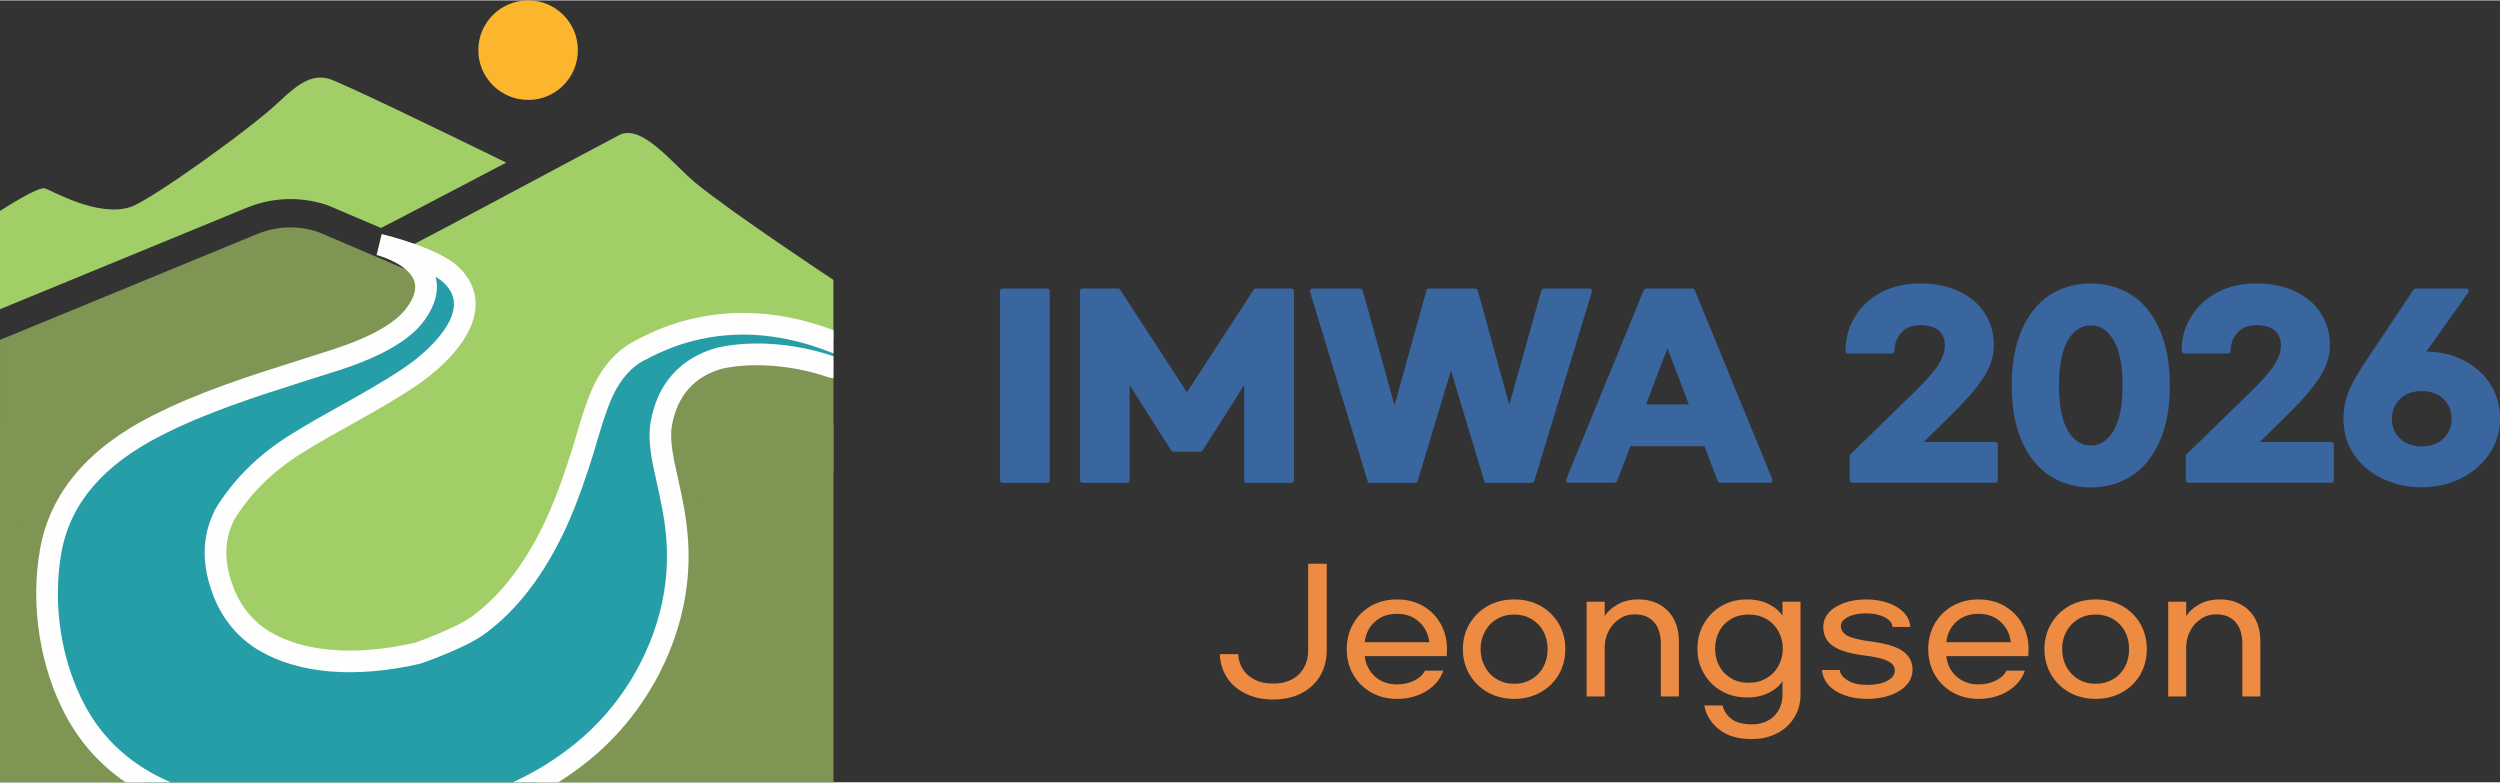 <?xml version="1.0" encoding="UTF-8"?>
<!DOCTYPE svg PUBLIC "-//W3C//DTD SVG 1.0//EN" "http://www.w3.org/TR/2001/REC-SVG-20010904/DTD/svg10.dtd">
<!-- Creator: CorelDRAW -->
<svg xmlns="http://www.w3.org/2000/svg" xml:space="preserve" width="690px" height="216px" version="1.0" style="shape-rendering:geometricPrecision; text-rendering:geometricPrecision; image-rendering:optimizeQuality; fill-rule:evenodd; clip-rule:evenodd"
viewBox="0 0 2501.4 782.3"
 xmlns:xlink="http://www.w3.org/1999/xlink"
 xmlns:xodm="http://www.corel.com/coreldraw/odm/2003">
 <rect x="0" y="0" width="2501.4" height="782.3" fill="#333333" stroke="none"/>
 <defs>
  <style type="text/css">
   <![CDATA[
    .str0 {stroke:#39669E;stroke-width:5.1;stroke-linejoin:round;stroke-miterlimit:10}
    .fil6 {fill:none;fill-rule:nonzero}
    .fil4 {fill:#FEFEFE;fill-rule:nonzero}
    .fil1 {fill:#FCB62E;fill-rule:nonzero}
    .fil7 {fill:#EE8B42;fill-rule:nonzero}
    .fil2 {fill:#A1CE67;fill-rule:nonzero}
    .fil0 {fill:#7E9553;fill-rule:nonzero}
    .fil3 {fill:#269EA7;fill-rule:nonzero}
    .fil5 {fill:#39669E;fill-rule:nonzero}
   ]]>
  </style>
 </defs>
 <g id="Ebene_x0020_1">
  <polygon class="fil0" points="0,782.3 833.9,782.3 833.9,423.1 0,423.1 "/>
  <path class="fil1" d="M578.2 49.8c0,27.5 -22.2,49.8 -49.7,49.8 -27.6,0 -49.9,-22.3 -49.9,-49.8 0,-27.5 22.3,-49.8 49.9,-49.8 27.5,0 49.7,22.3 49.7,49.8z"/>
  <path class="fil0" d="M833.9 359.9l0 112.7 -195.4 40.5c-50.7,-18.3 -91.9,-16.4 -144,-2.8l-494.5 15.6 0 -186.2 257.5 -106c19.5,-8 41.1,-8.7 61,-1.9l201.5 86c24.8,10.6 50.4,19.8 76.1,27.5l237.8 14.6z"/>
  <path class="fil2" d="M619.5 134.8l0 0c-51.1,27 -174.4,93.3 -212.5,112.9l29.5 70.5 -212.9 147.1 -29 76 82.5 125.1c13.1,5.6 207.8,26.9 282.3,-59.9 59.7,-69.7 78.8,-249.2 89.7,-245.9l184.8 -20 0 -60.9c0,0 -100.6,-66.5 -137.5,-96.7 -22.7,-18.6 -54.2,-60.2 -76.9,-48.2z"/>
  <path class="fil2" d="M328.2 78.2c-14.8,-3.4 -26.6,1.8 -49.5,23.7 -27.5,26.2 -128.1,98.3 -148,104.8 -32.7,10.8 -78.6,-16.4 -85.7,-18.6 -7,-2.2 -45,22.6 -45,22.6l0 66.7 0 31.6 246.8 -101.5c13.9,-5.7 28.7,-8.7 43.8,-8.7 12.6,0 25,2.1 37,6.1l1 0.4 52.6 22.4 21.4 -11c1.4,-0.7 2.7,-1.4 4,-2.1 21.3,-11.1 60.4,-31.5 99.9,-52.3 -67.7,-33.1 -168.5,-81.9 -178.3,-84.1z"/>
  <path class="fil3" d="M833.9 341.6c-103.7,-40.9 -175.4,-0.9 -194.6,9.1 -16.9,8.9 -29,24.8 -37,42.7 -8.5,19.2 -13.6,40 -19.9,60.1 -7.3,23.3 -15.3,46.3 -25.4,68.4 -18.3,40.1 -43.5,77.9 -78.6,103.5 -18.2,13.2 -60.3,27.8 -61.1,28 -45.8,10.3 -106.4,15 -152.7,-12.3 -17.9,-10.6 -32,-27.2 -40.3,-47.6 -17.6,-43.2 -3.7,-69.8 0.6,-79 17.6,-29.1 42.3,-52.4 70.5,-70.2 37.6,-23.6 77.5,-42.5 114.7,-67.4 31.6,-21.3 78.6,-66.9 41.1,-102.5 -17.8,-16.9 -71.9,-30.1 -71.9,-30.1 0,0 73.2,18.1 36.9,69.1 -16.1,22.6 -53,37.4 -79.5,46.1 -60.2,19.6 -123.1,37 -180.2,66.2 -50.2,25.5 -94.6,63.9 -105.6,124.5 -9.8,53.8 -0.9,113.6 25,161.3 17.3,31.8 41.7,54.7 70.3,70.8l391.1 0c15.6,-8.5 30.7,-18.6 45.2,-30.3 44.5,-35.9 78,-88.5 90.4,-146.9 18.5,-86 -18.4,-139.3 -11.2,-181.3 7.1,-41.9 34.1,-59.1 59,-66 34.9,-7.4 76.5,-3.2 111.3,9 0.7,0.3 1.3,0.4 1.9,0.5l0 -25.7z"/>
  <path class="fil4" d="M435.8 276.6c3.6,13.4 0,27.9 -10.8,43.1 -14,19.6 -41.7,36 -84.9,50.1 -11.2,3.6 -22.4,7.1 -33.7,10.7 -48.8,15.5 -99.2,31.4 -145,54.8 -58.3,29.7 -90.9,67.9 -99.9,116.8 -9.3,51.8 -0.4,109.4 23.9,154.2 18.6,34.2 47.2,59.7 85.3,76l-45.1 0c-24.9,-17 -44.7,-38.9 -59.3,-65.7 -26.5,-49 -36.3,-111.9 -26.1,-168.3 10.1,-55.3 47.5,-99.8 111.3,-132.3 47.4,-24.2 98.7,-40.4 148.4,-56.1 11.1,-3.5 22.4,-7.1 33.5,-10.7 38.1,-12.4 62.9,-26.6 73.9,-42.1 7.4,-10.3 9.8,-19.3 7.1,-26.7 -5.4,-14.6 -29,-23.4 -37.6,-25.6l5.1 -21 0 0c6.1,1.5 57.4,14.4 76.7,32.8 12.5,11.8 18.4,26.2 17.1,41.5 -3.1,37.1 -46.4,68.9 -59.6,77.7 -21.2,14.3 -43.4,26.6 -64.8,38.6 -16.6,9.3 -33.8,18.8 -50.1,29.1 -28.6,18 -51.3,40.4 -67.1,66.5 -4.4,9.7 -14.9,32.1 0.2,69.4 7.4,18.2 19.8,32.9 35.8,42.4 35,20.6 85.8,24.3 144.9,11 3.7,-1.2 41.5,-14.9 57,-26.2 29.7,-21.6 55,-55 75.2,-99.2 10.6,-23.2 18.5,-47 24.9,-67.2 1.7,-5.3 3.3,-10.8 4.9,-16.3 4.4,-14.8 9,-30.3 15.4,-44.9 9.8,-22.1 24.3,-38.6 41.9,-47.8l1.4 -0.8c14.4,-7.6 52.6,-27.7 107.9,-27.7 29.6,0 60,5.8 90.3,17.3l0 23.2 -2.5 -1c-30.2,-11.9 -59.4,-17.8 -87.8,-17.8 -49.9,0 -84.7,18.3 -97.8,25.2l-1.5 0.7c-16.7,8.8 -26.6,25.2 -32.1,37.5 -5.9,13.3 -10.2,28 -14.5,42.3 -1.6,5.6 -3.3,11.1 -5,16.7 -6.2,19.5 -14.7,45.2 -25.8,69.6 -21.8,47.6 -49.4,83.9 -82.2,107.7 -19.9,14.5 -63.3,29.4 -65,29.8 -64.6,14.6 -120.7,10 -160.6,-13.5 -20.1,-11.9 -35.7,-30.2 -44.9,-52.9 -18.6,-46 -4.8,-75.5 0.3,-86.5l1.1 -2.2c17.6,-29 42.5,-53.8 74.1,-73.6 16.8,-10.6 34.2,-20.3 51,-29.7 21.1,-11.7 42.9,-23.9 63.3,-37.6 22,-14.8 48.3,-39.8 50.1,-61.6 0.8,-8.8 -2.6,-16.7 -10.4,-24 -2,-1.9 -4.7,-3.9 -7.9,-5.7zm77.4 505.7c22.3,-10.2 43.1,-23 62.5,-38.8 43.5,-35 75,-86.3 86.7,-140.6 10.5,-49.5 2.2,-86.8 -5.1,-119.8 -5.1,-22.7 -9.5,-42.3 -6.3,-61.1 6.6,-38.5 29.7,-64.3 66.8,-74.6 12.8,-2.8 26,-4.1 39.8,-4.1 25.2,0 52.2,4.5 76.3,12.7l0 22.1c-1.8,-0.1 -3.6,-0.5 -5.4,-1.1 -34,-11.8 -74.4,-15.2 -105.6,-8.6 -28.2,7.8 -45.4,27.2 -50.6,57.2 -2.5,14.7 1.5,32.4 6.1,52.8 7.4,33.4 16.7,74.9 5.1,129 -12.6,59.1 -47,114.9 -94.2,153 -9.9,8 -20.1,15.3 -30.6,21.9l-45.5 0z"/>
  <polygon class="fil5 str0" points="1047.8,480.2 1003.1,480.2 1003.1,290.9 1047.8,290.9 "/>
  <polygon class="fil5" points="1083.1,290.9 1118.6,290.9 1187.6,396.8 1256.5,290.9 1292.1,290.9 1292.1,480.2 1247.4,480.2 1247.4,376.3 1201.1,449 1174.1,449 1127.7,376.3 1127.7,480.2 1083.1,480.2 "/>
  <polygon class="fil6 str0" points="1083.1,290.9 1118.6,290.9 1187.6,396.8 1256.5,290.9 1292.1,290.9 1292.1,480.2 1247.4,480.2 1247.4,376.3 1201.1,449 1174.1,449 1127.7,376.3 1127.7,480.2 1083.1,480.2 "/>
  <polygon class="fil5" points="1590.3,290.9 1532.7,480.2 1487.5,480.2 1451.8,361.5 1416,480.2 1370.8,480.2 1313.2,290.9 1361,290.9 1395.3,414.7 1429.7,290.9 1476.1,290.9 1510.1,414.2 1544.7,290.9 "/>
  <polygon class="fil6 str0" points="1590.3,290.9 1532.7,480.2 1487.5,480.2 1451.8,361.5 1416,480.2 1370.8,480.2 1313.2,290.9 1361,290.9 1395.3,414.7 1429.7,290.9 1476.1,290.9 1510.1,414.2 1544.7,290.9 "/>
  <path class="fil5" d="M1693.4 406.8l-25 -66 -25.1 66 50.1 0zm13.7 36.7l-77.5 0 -14 36.6 -46.1 0 77.5 -189.2 46.4 0 77.5 189.2 -49.8 0 -14 -36.6z"/>
  <path class="fil6 str0" d="M1693.4 406.8l-25 -66 -25.1 66 50.1 0zm13.7 36.7l-77.5 0 -14 36.6 -46.1 0 77.5 -189.2 46.4 0 77.5 189.2 -49.8 0 -14 -36.6z"/>
  <path class="fil5" d="M1959.1 293.4c10.7,5.1 19,12.2 24.7,21.1 5.7,9 8.6,19.2 8.6,30.7 0,6.8 -1.4,13.4 -4.1,19.9 -2.7,6.4 -7.2,13.7 -13.7,21.8 -6.5,8.1 -15.6,17.9 -27.4,29.4l-28.7 28.1 77.8 0 0 35.7 -143 0 0 -24.1 65.5 -63.9c11.3,-11 19,-20 23.3,-27 4.2,-7.1 6.4,-13.5 6.4,-19.4 0,-7.3 -2.3,-13 -6.8,-17.1 -4.5,-4.1 -11.4,-6.2 -20.7,-6.2 -8.7,0 -15.5,2.8 -20.5,8.4 -5,5.6 -7.5,12.2 -7.5,20l-43.9 0c0,-12.3 3.1,-23.3 9.2,-33.2 6.1,-9.9 14.6,-17.7 25.5,-23.4 10.9,-5.6 23.3,-8.4 37.2,-8.4 14.7,0 27.4,2.5 38.1,7.6z"/>
  <path class="fil6 str0" d="M1959.1 293.4c10.7,5.1 19,12.2 24.7,21.1 5.7,9 8.6,19.2 8.6,30.7 0,6.8 -1.4,13.4 -4.1,19.9 -2.7,6.4 -7.2,13.7 -13.7,21.8 -6.5,8.1 -15.6,17.9 -27.4,29.4l-28.7 28.1 77.8 0 0 35.7 -143 0 0 -24.1 65.5 -63.9c11.3,-11 19,-20 23.3,-27 4.2,-7.1 6.4,-13.5 6.4,-19.4 0,-7.3 -2.3,-13 -6.8,-17.1 -4.5,-4.1 -11.4,-6.2 -20.7,-6.2 -8.7,0 -15.5,2.8 -20.5,8.4 -5,5.6 -7.5,12.2 -7.5,20l-43.9 0c0,-12.3 3.1,-23.3 9.2,-33.2 6.1,-9.9 14.6,-17.7 25.5,-23.4 10.9,-5.6 23.3,-8.4 37.2,-8.4 14.7,0 27.4,2.5 38.1,7.6z"/>
  <path class="fil5" d="M2067 338.5c-6.2,10.5 -9.4,26.2 -9.4,46.9 0,20.6 3.2,36.1 9.4,46.7 6.3,10.5 14.7,15.8 24.9,15.8 10.3,0 18.6,-5.3 24.9,-15.8 6.4,-10.6 9.5,-26.1 9.5,-46.7 0,-20.7 -3.1,-36.4 -9.5,-46.9 -6.3,-10.5 -14.6,-15.8 -24.9,-15.8 -10.2,0 -18.6,5.3 -24.9,15.8zm64.6 -41.5c11.5,7.5 20.5,18.8 27,33.7 6.6,15 9.9,33.2 9.9,54.7 0,21.5 -3.3,39.7 -9.9,54.6 -6.5,14.9 -15.5,26 -27,33.5 -11.6,7.5 -24.8,11.3 -39.7,11.3 -14.8,0 -28,-3.8 -39.6,-11.3 -11.5,-7.5 -20.5,-18.6 -27.1,-33.5 -6.5,-14.9 -9.8,-33.1 -9.8,-54.6 0,-21.5 3.3,-39.7 9.8,-54.7 6.6,-14.9 15.6,-26.2 27.1,-33.7 11.6,-7.5 24.8,-11.2 39.6,-11.2 14.9,0 28.1,3.7 39.7,11.2z"/>
  <path class="fil6 str0" d="M2067 338.5c-6.2,10.5 -9.4,26.2 -9.4,46.9 0,20.6 3.2,36.1 9.4,46.7 6.3,10.5 14.7,15.8 24.9,15.8 10.3,0 18.6,-5.3 24.9,-15.8 6.4,-10.6 9.5,-26.1 9.5,-46.7 0,-20.7 -3.1,-36.4 -9.5,-46.9 -6.3,-10.5 -14.6,-15.8 -24.9,-15.8 -10.2,0 -18.6,5.3 -24.9,15.8zm64.6 -41.5c11.5,7.5 20.5,18.8 27,33.7 6.6,15 9.9,33.2 9.9,54.7 0,21.5 -3.3,39.7 -9.9,54.6 -6.5,14.9 -15.5,26 -27,33.5 -11.6,7.5 -24.8,11.3 -39.7,11.3 -14.8,0 -28,-3.8 -39.6,-11.3 -11.5,-7.5 -20.5,-18.6 -27.1,-33.5 -6.5,-14.9 -9.8,-33.1 -9.8,-54.6 0,-21.5 3.3,-39.7 9.8,-54.7 6.6,-14.9 15.6,-26.2 27.1,-33.7 11.6,-7.5 24.8,-11.2 39.6,-11.2 14.9,0 28.1,3.7 39.7,11.2z"/>
  <path class="fil5" d="M2295.4 293.4c10.7,5.1 18.9,12.2 24.7,21.1 5.7,9 8.6,19.2 8.6,30.7 0,6.8 -1.4,13.4 -4.1,19.9 -2.7,6.4 -7.3,13.7 -13.8,21.8 -6.4,8.1 -15.5,17.9 -27.3,29.4l-28.7 28.1 77.8 0 0 35.7 -143 0 0 -24.1 65.5 -63.9c11.3,-11 19,-20 23.3,-27 4.2,-7.1 6.3,-13.5 6.3,-19.4 0,-7.3 -2.2,-13 -6.7,-17.1 -4.5,-4.1 -11.4,-6.2 -20.7,-6.2 -8.7,0 -15.5,2.8 -20.5,8.4 -5,5.6 -7.5,12.2 -7.5,20l-43.9 0c0,-12.3 3,-23.3 9.2,-33.2 6.2,-9.9 14.6,-17.7 25.5,-23.4 10.9,-5.6 23.3,-8.4 37.2,-8.4 14.7,0 27.4,2.5 38.1,7.6z"/>
  <path class="fil6 str0" d="M2295.4 293.4c10.7,5.1 18.9,12.2 24.7,21.1 5.7,9 8.6,19.2 8.6,30.7 0,6.8 -1.4,13.4 -4.1,19.9 -2.7,6.4 -7.3,13.7 -13.8,21.8 -6.4,8.1 -15.5,17.9 -27.3,29.4l-28.7 28.1 77.8 0 0 35.7 -143 0 0 -24.1 65.5 -63.9c11.3,-11 19,-20 23.3,-27 4.2,-7.1 6.3,-13.5 6.3,-19.4 0,-7.3 -2.2,-13 -6.7,-17.1 -4.5,-4.1 -11.4,-6.2 -20.7,-6.2 -8.7,0 -15.5,2.8 -20.5,8.4 -5,5.6 -7.5,12.2 -7.5,20l-43.9 0c0,-12.3 3,-23.3 9.2,-33.2 6.2,-9.9 14.6,-17.7 25.5,-23.4 10.9,-5.6 23.3,-8.4 37.2,-8.4 14.7,0 27.4,2.5 38.1,7.6z"/>
  <path class="fil5" d="M2446.6 440.2c5.9,-5.7 8.9,-12.9 8.9,-21.6 0,-8.7 -3,-15.9 -8.9,-21.6 -5.9,-5.7 -13.7,-8.6 -23.5,-8.6 -9.8,0 -17.7,2.9 -23.5,8.6 -6,5.7 -8.9,12.9 -8.9,21.6 0,8.7 2.9,15.9 8.9,21.6 5.8,5.7 13.7,8.6 23.5,8.6 9.8,0 17.6,-2.9 23.5,-8.6zm-61.6 36.1c-11.6,-5.5 -20.8,-13.2 -27.6,-23.2 -6.7,-10 -10.1,-21.6 -10.1,-34.7 0,-8.7 1.5,-16.9 4.4,-24.5 2.9,-7.7 7.5,-16.2 13.7,-25.7l51.6 -77.3 50.5 0 -45.4 64c1.6,-0.6 3.5,-0.9 5.6,-0.9 12.9,0 24.8,2.7 35.7,8.2 10.9,5.4 19.5,13 25.9,22.7 6.4,9.8 9.6,20.8 9.6,33.2 0,12.7 -3.4,24.1 -10.2,34.2 -6.8,10 -16,17.9 -27.5,23.7 -11.5,5.7 -24.2,8.6 -38.1,8.6 -13.9,0 -26.6,-2.8 -38.1,-8.3z"/>
  <path class="fil6 str0" d="M2446.6 440.2c5.9,-5.7 8.9,-12.9 8.9,-21.6 0,-8.7 -3,-15.9 -8.9,-21.6 -5.9,-5.7 -13.7,-8.6 -23.5,-8.6 -9.8,0 -17.7,2.9 -23.5,8.6 -6,5.7 -8.9,12.9 -8.9,21.6 0,8.7 2.9,15.9 8.9,21.6 5.8,5.7 13.7,8.6 23.5,8.6 9.8,0 17.6,-2.9 23.5,-8.6zm-61.6 36.1c-11.6,-5.5 -20.8,-13.2 -27.6,-23.2 -6.7,-10 -10.1,-21.6 -10.1,-34.7 0,-8.7 1.5,-16.9 4.4,-24.5 2.9,-7.7 7.5,-16.2 13.7,-25.7l51.6 -77.3 50.5 0 -45.4 64c1.6,-0.6 3.5,-0.9 5.6,-0.9 12.9,0 24.8,2.7 35.7,8.2 10.9,5.4 19.5,13 25.9,22.7 6.4,9.8 9.6,20.8 9.6,33.2 0,12.7 -3.4,24.1 -10.2,34.2 -6.8,10 -16,17.9 -27.5,23.7 -11.5,5.7 -24.2,8.6 -38.1,8.6 -13.9,0 -26.6,-2.8 -38.1,-8.3z"/>
  <path class="fil7" d="M1243.4 668.9c2.7,4.5 6.7,8.1 11.9,10.7 5.2,2.7 11.3,4 18.5,4 10.9,0 19.5,-3.1 25.8,-9.2 6.2,-6.1 9.3,-14.3 9.3,-24.4l0 -86.3 18.6 0 0 86.3c0,9.8 -2.3,18.5 -6.7,26 -4.5,7.5 -10.8,13.3 -18.9,17.4 -8.2,4.1 -17.5,6.1 -28.1,6.1 -10.5,0 -19.7,-2 -27.7,-6 -8.1,-3.9 -14.3,-9.4 -18.6,-16.2 -4.4,-6.9 -6.7,-14.6 -7,-23.2l18.4 0c0.2,5.4 1.7,10.4 4.5,14.8z"/>
  <path class="fil7" d="M1419.8 621.7c-5.8,-5.3 -13.2,-7.9 -22,-7.9 -8.9,0 -16.3,2.6 -22.1,7.9 -5.9,5.2 -9.3,12.1 -10.2,20.5l64.6 0c-1,-8.4 -4.4,-15.3 -10.3,-20.5zm-47.9 70.7c-7.7,-4.3 -13.6,-10.3 -17.9,-17.8 -4.4,-7.6 -6.5,-16.1 -6.5,-25.5 0,-9.4 2.1,-17.9 6.5,-25.4 4.3,-7.6 10.2,-13.5 17.9,-17.9 7.6,-4.3 16.3,-6.4 25.9,-6.4 9.5,0 18.1,2.1 25.8,6.4 7.6,4.4 13.6,10.3 17.8,17.9 4.3,7.5 6.4,16 6.4,25.4 0,3.1 -0.1,5.4 -0.3,7l-82 0c0.9,8.3 4.4,15.1 10.2,20.4 5.9,5.3 13.3,7.9 22.1,7.9 6.6,0 12.5,-1.3 17.5,-3.9 5.1,-2.6 8.6,-5.9 10.4,-9.8l18.4 0c-2.8,8.3 -8.4,15 -16.8,20.3 -8.4,5.2 -18.2,7.9 -29.5,7.9 -9.6,0 -18.3,-2.2 -25.9,-6.5z"/>
  <path class="fil7" d="M1497.7 619c-5.2,3.1 -9.1,7.2 -11.9,12.5 -2.9,5.2 -4.4,11.1 -4.4,17.6 0,6.5 1.5,12.4 4.4,17.7 2.8,5.2 6.7,9.4 11.9,12.4 5,3.1 10.8,4.6 17.4,4.6 6.4,0 12.1,-1.5 17.3,-4.6 5.1,-3 9.1,-7.2 11.9,-12.4 2.8,-5.3 4.2,-11.2 4.2,-17.7 0,-6.5 -1.4,-12.4 -4.2,-17.6 -2.8,-5.3 -6.8,-9.4 -11.9,-12.5 -5.2,-3 -10.9,-4.5 -17.3,-4.5 -6.6,0 -12.4,1.5 -17.4,4.5zm43.6 -13.2c7.8,4.4 13.9,10.3 18.3,17.9 4.4,7.5 6.6,16 6.6,25.4 0,9.4 -2.2,17.9 -6.6,25.5 -4.4,7.5 -10.5,13.5 -18.3,17.8 -7.8,4.3 -16.5,6.5 -26.2,6.5 -9.9,0 -18.6,-2.2 -26.4,-6.5 -7.7,-4.3 -13.8,-10.3 -18.3,-17.8 -4.4,-7.6 -6.7,-16.1 -6.7,-25.5 0,-9.4 2.3,-17.9 6.7,-25.4 4.5,-7.6 10.6,-13.5 18.3,-17.9 7.8,-4.3 16.5,-6.4 26.4,-6.4 9.7,0 18.4,2.1 26.2,6.4z"/>
  <path class="fil7" d="M1605.6 601.7l0 14.4c2.5,-4.3 6.8,-8.2 12.7,-11.6 5.8,-3.4 12.9,-5.1 21.2,-5.1 7.9,0 14.8,1.7 21,5.1 6.1,3.4 10.9,8.3 14.2,14.5 3.4,6.3 5.1,13.6 5.1,22l0 55.5 -18 0 0 -52.5c0,-9.5 -2.3,-16.8 -6.9,-22 -4.7,-5.1 -11,-7.7 -19.2,-7.7 -5.7,0 -10.9,1.5 -15.4,4.6 -4.6,3 -8.1,7 -10.8,12.2 -2.6,5 -3.9,10.5 -3.9,16.4l0 49 -18.1 0 0 -94.8 18.1 0z"/>
  <path class="fil7" d="M1767.3 678.3c5.2,-3 9.2,-7.1 12.1,-12.3 2.9,-5.2 4.4,-11 4.4,-17.4 0,-6.4 -1.5,-12.2 -4.4,-17.4 -2.9,-5.2 -6.9,-9.3 -12.1,-12.3 -5.2,-2.9 -11.1,-4.4 -17.8,-4.4 -6.5,0 -12.4,1.5 -17.4,4.4 -5.1,3 -9.1,7.1 -11.8,12.3 -2.9,5.2 -4.2,11 -4.2,17.4 0,6.4 1.3,12.2 4.2,17.4 2.7,5.2 6.7,9.3 11.8,12.3 5,3 10.9,4.5 17.4,4.5 6.7,0 12.6,-1.5 17.8,-4.5zm-47.1 51.3c-8.1,-6.4 -13.1,-14.4 -15,-24.1l18.4 0c1.2,5.5 4.2,10 9,13.6 4.9,3.5 11.5,5.3 20.1,5.3 9.2,0 16.6,-2.7 22.3,-8.2 5.6,-5.5 8.5,-12.8 8.5,-22l0 -13.1c-2.8,4.5 -7.3,8.4 -13.5,11.6 -6.2,3.2 -13.5,4.8 -22,4.8 -9.4,0 -17.9,-2.1 -25.4,-6.4 -7.5,-4.2 -13.4,-10.1 -17.7,-17.5 -4.4,-7.5 -6.5,-15.8 -6.5,-25 0,-9.2 2.1,-17.5 6.5,-25 4.3,-7.5 10.2,-13.4 17.7,-17.8 7.5,-4.3 16,-6.4 25.4,-6.4 8.5,0 15.8,1.6 22,4.8 6.2,3.2 10.7,7.1 13.5,11.6l0 -14.1 18 0 0 92.7c0,8.6 -2,16.3 -6.2,23.1 -4.1,6.8 -9.9,12.1 -17.4,15.9 -7.4,3.8 -15.8,5.7 -25.2,5.7 -13.6,0 -24.4,-3.1 -32.5,-9.5z"/>
  <path class="fil7" d="M1889.4 603c6.5,2.3 11.8,5.6 15.7,9.7 3.9,4.2 5.9,8.9 6.2,14.2l-17.7 0c-0.3,-4 -3.1,-7.2 -8,-9.8 -5.1,-2.5 -11.3,-3.8 -18.6,-3.8 -7.2,0 -13.2,1.2 -18,3.7 -4.7,2.4 -7.1,5.4 -7.1,8.9 0,4.1 2.2,7.4 6.6,9.8 4.4,2.4 12.4,4.4 24.3,5.9 14.6,1.9 25,5.1 31.3,9.7 6.3,4.5 9.5,10.6 9.5,18.2 0,6 -2,11.2 -6.1,15.6 -4,4.4 -9.5,7.8 -16.3,10.2 -6.9,2.4 -14.6,3.6 -23,3.6 -8.7,0 -16.5,-1.3 -23.1,-3.8 -6.7,-2.5 -11.9,-5.9 -15.7,-10.2 -3.8,-4.4 -5.9,-9.4 -6.4,-14.9l17.7 0c0.6,4.1 3.3,7.6 8.2,10.5 4.8,3 11.4,4.4 19.9,4.4 7.7,0 14.2,-1.3 19.4,-4 5.1,-2.7 7.7,-6.2 7.7,-10.4 0,-4 -2.4,-7.2 -7.1,-9.5 -4.7,-2.4 -12.9,-4.3 -24.6,-5.7 -13.8,-1.8 -23.9,-4.9 -30.3,-9.4 -6.4,-4.5 -9.6,-10.8 -9.6,-19 0,-5.4 1.9,-10.2 5.6,-14.4 3.8,-4.2 9,-7.4 15.5,-9.7 6.6,-2.3 13.9,-3.4 22.1,-3.4 8,0 15.4,1.2 21.9,3.6z"/>
  <path class="fil7" d="M2001.6 621.7c-5.8,-5.3 -13.2,-7.9 -22,-7.9 -8.9,0 -16.3,2.6 -22.1,7.9 -5.8,5.2 -9.2,12.1 -10.1,20.5l64.6 0c-1.1,-8.4 -4.5,-15.3 -10.4,-20.5zm-47.8 70.7c-7.7,-4.3 -13.7,-10.3 -18,-17.8 -4.3,-7.6 -6.5,-16.1 -6.5,-25.5 0,-9.4 2.2,-17.9 6.5,-25.4 4.3,-7.6 10.3,-13.5 18,-17.9 7.6,-4.3 16.2,-6.4 25.8,-6.4 9.5,0 18.2,2.1 25.8,6.4 7.6,4.4 13.6,10.3 17.8,17.9 4.3,7.5 6.5,16 6.5,25.4 0,3.1 -0.2,5.4 -0.4,7l-81.9 0c0.9,8.3 4.3,15.1 10.2,20.4 5.9,5.3 13.2,7.9 22,7.9 6.6,0 12.5,-1.3 17.5,-3.9 5.2,-2.6 8.6,-5.9 10.5,-9.8l18.4 0c-2.8,8.3 -8.4,15 -16.8,20.3 -8.4,5.2 -18.3,7.9 -29.6,7.9 -9.6,0 -18.2,-2.2 -25.8,-6.5z"/>
  <path class="fil7" d="M2079.5 619c-5.1,3.1 -9.1,7.2 -11.9,12.5 -2.9,5.2 -4.3,11.1 -4.3,17.6 0,6.5 1.4,12.4 4.3,17.7 2.8,5.2 6.8,9.4 11.9,12.4 5,3.1 10.9,4.6 17.4,4.6 6.4,0 12.2,-1.5 17.4,-4.6 5.1,-3 9,-7.2 11.9,-12.4 2.7,-5.3 4.1,-11.2 4.1,-17.7 0,-6.5 -1.4,-12.4 -4.1,-17.6 -2.9,-5.3 -6.8,-9.4 -11.9,-12.5 -5.2,-3 -11,-4.5 -17.4,-4.5 -6.5,0 -12.4,1.5 -17.4,4.5zm43.7 -13.2c7.8,4.4 13.9,10.3 18.3,17.9 4.3,7.5 6.5,16 6.5,25.4 0,9.4 -2.2,17.9 -6.5,25.5 -4.4,7.5 -10.5,13.5 -18.3,17.8 -7.9,4.3 -16.6,6.5 -26.3,6.5 -9.8,0 -18.6,-2.2 -26.4,-6.5 -7.7,-4.3 -13.8,-10.3 -18.2,-17.8 -4.5,-7.6 -6.7,-16.1 -6.7,-25.5 0,-9.4 2.2,-17.9 6.7,-25.4 4.4,-7.6 10.5,-13.5 18.2,-17.9 7.8,-4.3 16.6,-6.4 26.4,-6.4 9.7,0 18.4,2.1 26.3,6.4z"/>
  <path class="fil7" d="M2187.4 601.7l0 14.4c2.6,-4.3 6.8,-8.2 12.7,-11.6 5.9,-3.4 13,-5.1 21.3,-5.1 7.8,0 14.8,1.7 20.9,5.1 6.1,3.4 10.9,8.3 14.3,14.5 3.4,6.3 5,13.6 5,22l0 55.5 -18 0 0 -52.5c0,-9.5 -2.3,-16.8 -6.9,-22 -4.6,-5.1 -11,-7.7 -19.2,-7.7 -5.7,0 -10.8,1.5 -15.4,4.6 -4.5,3 -8.1,7 -10.8,12.2 -2.6,5 -3.9,10.5 -3.9,16.4l0 49 -18 0 0 -94.8 18 0z"/>
 </g>
</svg>
